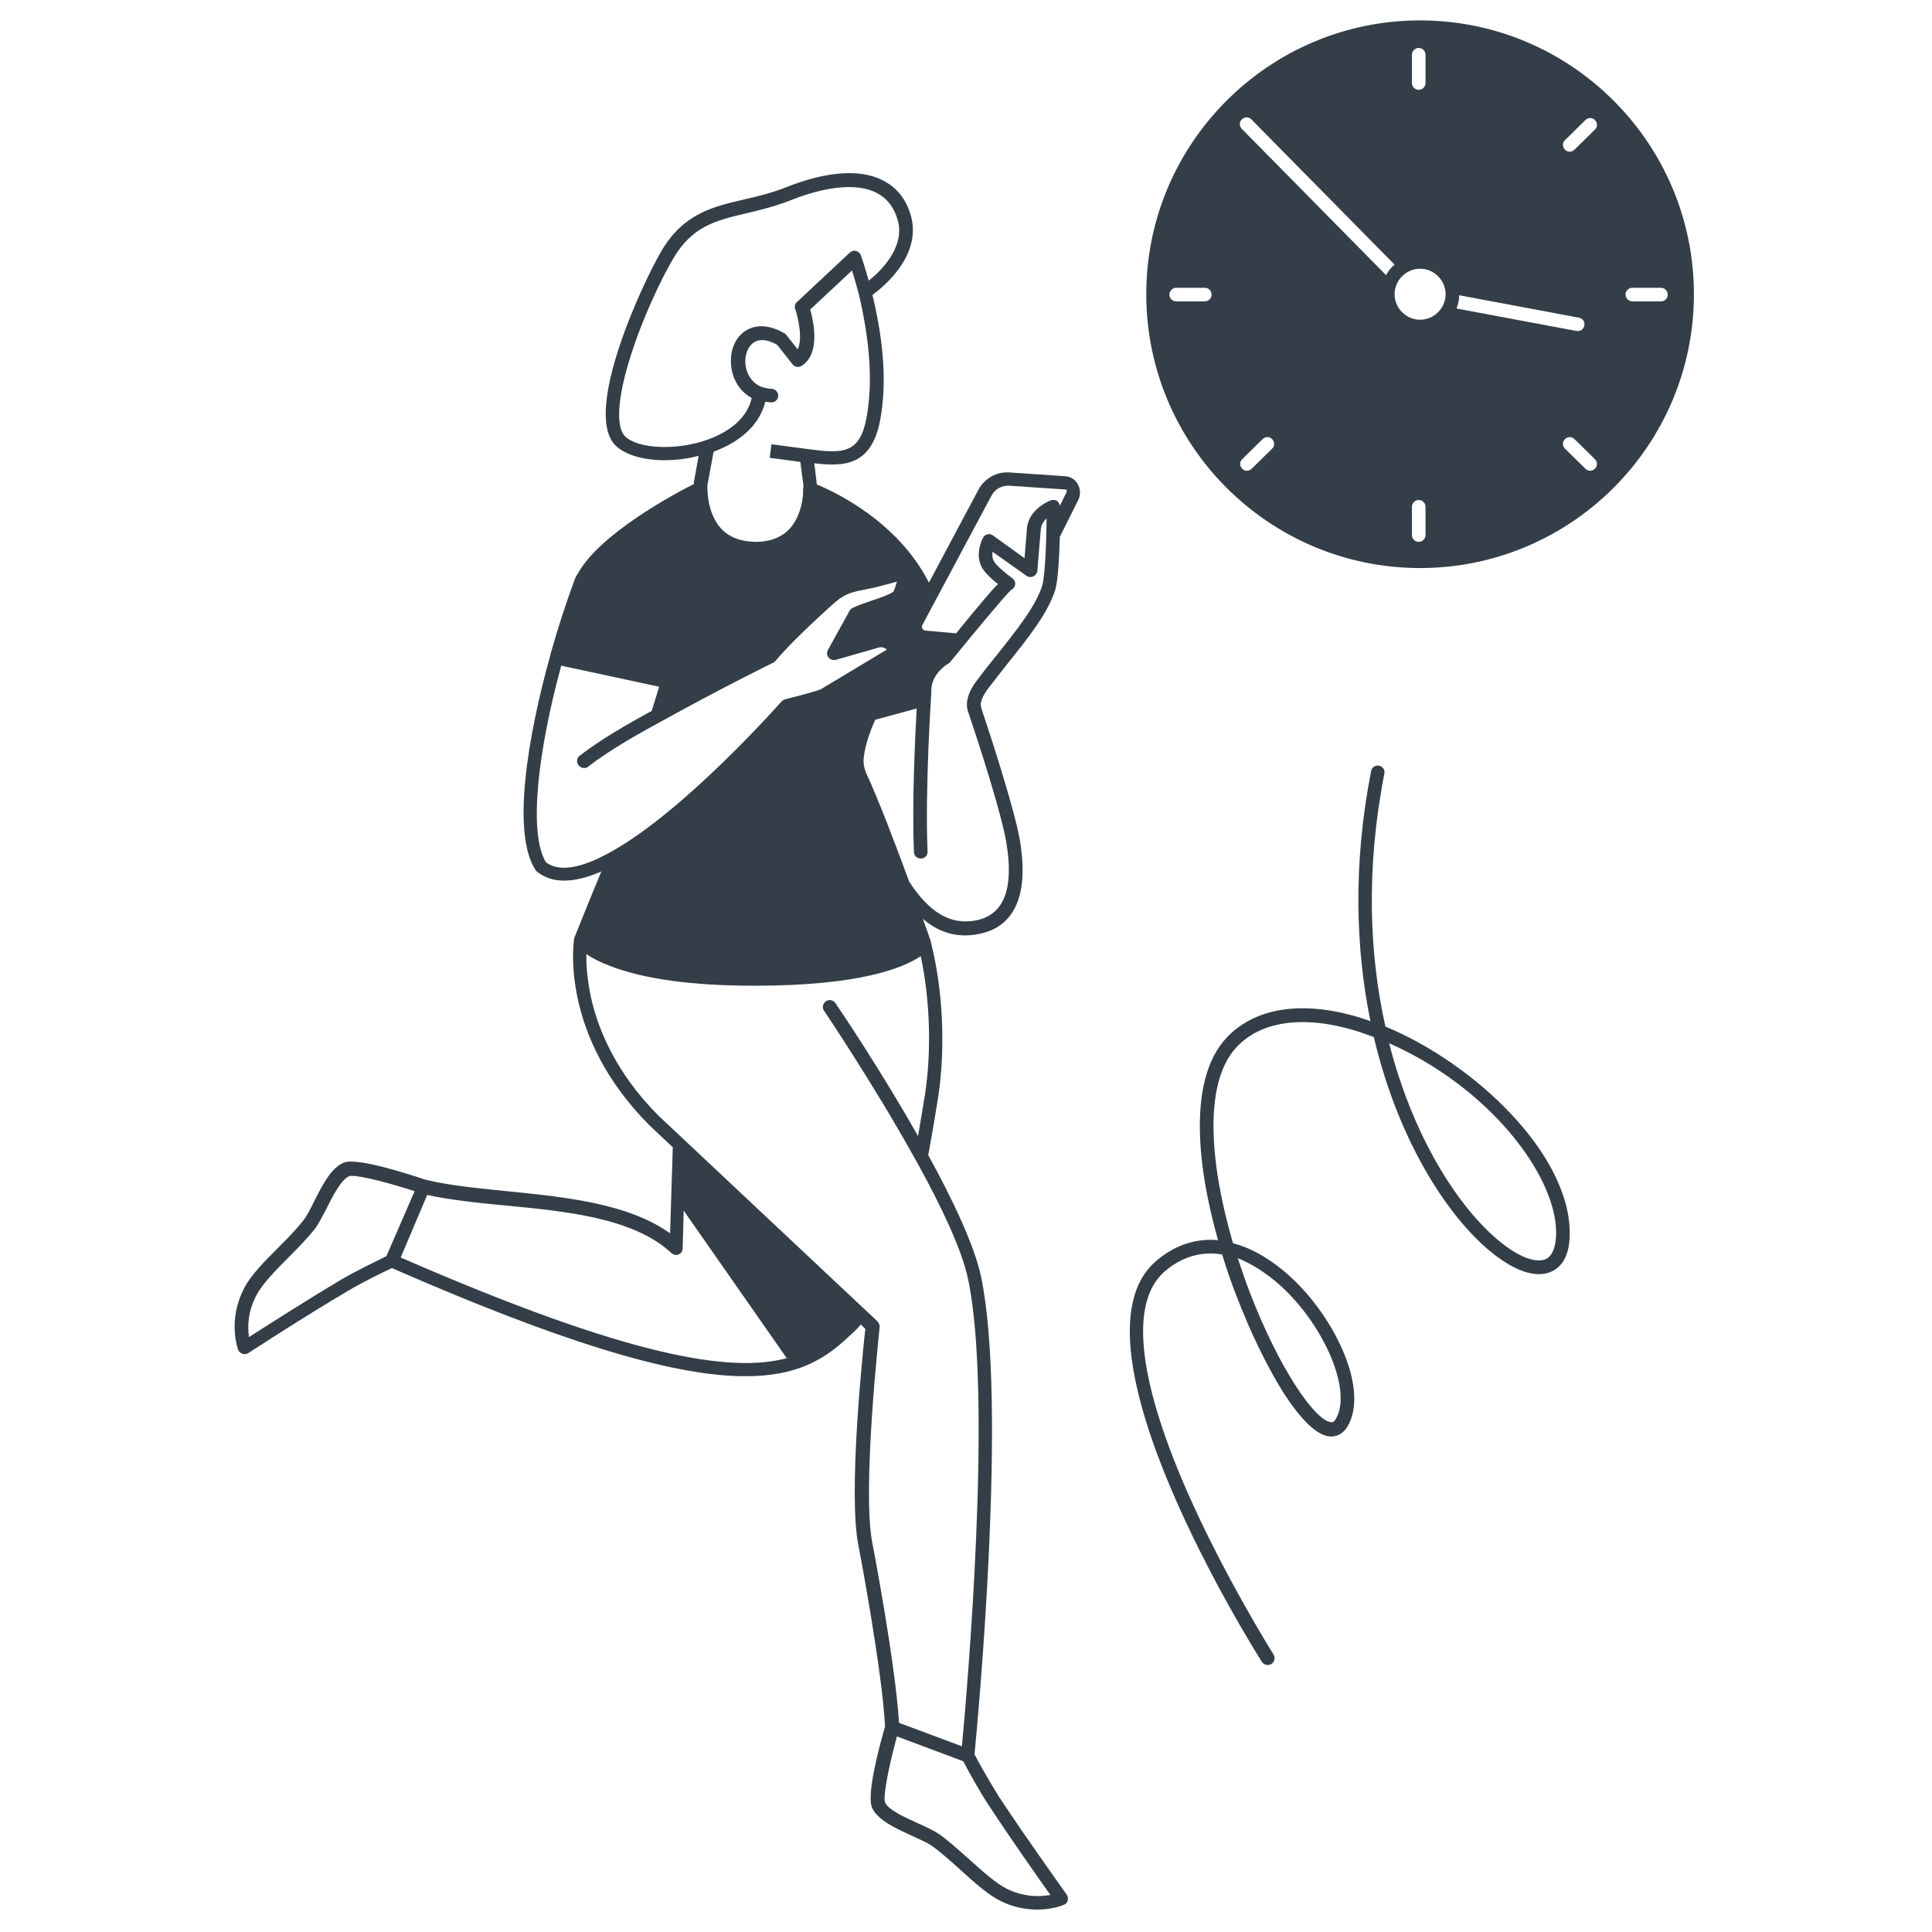 <svg width="320" height="320" viewBox="0 0 320 320" fill="none" xmlns="http://www.w3.org/2000/svg">
<g clip-path="url(#clip0_10039_9497)">
<path d="M229.465 170.029C226.817 158.142 226.197 144.001 229.296 128.114C229.408 127.494 229.014 126.931 228.394 126.818C227.775 126.705 227.211 127.1 227.099 127.719C224.056 143.269 224.563 157.241 226.986 169.128C216.789 165.522 208.169 166.536 203.155 171.888C196.958 178.48 198.028 192.283 201.746 205.41C198.028 205.072 194.479 206.255 191.38 208.959C175.887 222.536 207.662 273.128 209.014 275.269C209.239 275.607 209.577 275.776 209.972 275.776C210.197 275.776 210.366 275.719 210.591 275.607C211.099 275.269 211.268 274.593 210.929 274.029C210.873 273.917 202.704 260.959 196.451 246.649C188.394 228.114 187.155 215.663 192.845 210.649C194.76 208.959 198.028 207.043 202.422 207.776C203.155 210.142 203.944 212.508 204.845 214.762C207.155 220.79 209.915 226.424 212.563 230.649C215.549 235.269 218.141 237.748 220.225 237.917C221.408 238.029 222.422 237.466 223.155 236.339C226.986 230.029 220.732 217.297 212.732 210.593C209.915 208.226 207.042 206.649 204.225 205.917C200.563 193.41 199.099 179.607 204.789 173.466C209.352 168.564 217.69 167.945 227.549 171.776C231.775 189.748 240.507 202.536 247.775 208.001C251.493 210.818 254.817 211.719 257.127 210.536C258.479 209.86 260.056 208.226 260 204.114C259.887 191.043 244.282 176.17 229.465 170.029ZM211.268 212.226C219.099 218.818 224.113 230.311 221.239 235.043C220.901 235.607 220.62 235.607 220.451 235.55C217.859 235.325 211.944 226.931 206.929 213.86C206.253 212.114 205.634 210.255 205.014 208.395C206.873 209.128 209.014 210.367 211.268 212.226ZM256.113 208.508C254.648 209.241 252 208.395 249.127 206.198C242.366 201.072 234.31 189.353 230.084 172.79C246.648 180.114 257.69 194.593 257.746 204.114C257.746 205.691 257.465 207.776 256.113 208.508Z" fill="#333E48"/>
<path d="M176.394 78.874L167.211 78.254C165.127 78.085 163.098 79.212 162.084 81.071L153.859 96.508C148.732 86.367 138.253 81.466 135.267 80.226C135.267 80.113 135.267 80.057 135.267 80.057V80.001L134.873 76.733C139.718 77.296 144.394 77.24 145.803 69.466C146.873 63.55 146.422 56.846 144.507 48.846C146.591 47.325 152.676 42.198 150.873 35.719C150.084 32.959 148.507 30.987 146.084 29.804C142.31 27.944 136.788 28.395 130.141 31.043C127.662 32.001 125.352 32.564 123.098 33.071C118.028 34.254 113.239 35.381 109.577 41.522C106.31 47.099 96.45 68.395 101.972 73.804C103.605 75.381 106.648 76.226 110.084 76.226C111.887 76.226 113.803 76.001 115.718 75.494L114.929 79.832C114.929 79.888 114.929 79.888 114.929 79.944C114.929 79.944 114.929 80.057 114.929 80.17C112 81.635 99.38 88.339 95.718 94.987C95.718 94.987 95.718 95.043 95.662 95.043C95.662 95.099 95.605 95.156 95.605 95.156C95.549 95.268 95.493 95.325 95.436 95.437C95.267 95.775 95.155 96.057 95.042 96.395C93.69 100.057 92.338 104.226 91.155 108.451V108.508C87.38 122.029 84.732 137.973 88.676 144.057C88.732 144.17 88.788 144.226 88.901 144.339C90.141 145.353 91.662 145.86 93.408 145.86C95.211 145.86 97.296 145.353 99.605 144.339C97.07 150.423 95.211 155.156 95.155 155.268C95.098 155.325 95.098 155.437 95.098 155.494C94.986 156.113 92.732 171.494 107.549 186.367L111.436 190.029L110.986 204.282C104 199.268 93.408 198.254 83.943 197.297C78.986 196.79 74.253 196.339 70.422 195.381C67.042 194.254 59.098 191.719 56.958 192.564C54.817 193.409 53.352 196.395 52 199.043C51.436 200.226 50.873 201.297 50.366 201.973C49.352 203.325 47.831 204.902 46.197 206.536C43.943 208.79 41.633 211.099 40.507 213.24C37.633 218.649 39.38 223.325 39.436 223.55C39.549 223.888 39.831 224.113 40.169 224.226C40.281 224.282 40.394 224.282 40.507 224.282C40.732 224.282 40.958 224.226 41.127 224.113C41.239 224.057 50.253 218.142 57.746 213.747C59.887 212.451 63.605 210.649 64.901 210.029C92.338 222.029 110.704 227.719 122.704 227.944C122.986 227.944 123.267 227.944 123.493 227.944C131.943 227.944 136.507 225.24 140.619 221.353C141.296 220.733 141.972 220.113 142.591 219.381L143.324 220.113C142.873 224.17 140.45 247.606 142.197 256.057C142.253 256.282 146.141 276.733 146.591 285.973C145.577 289.466 143.493 297.353 144.45 299.437C145.408 301.522 148.45 302.874 151.155 304.113C152.338 304.677 153.465 305.128 154.197 305.635C155.605 306.592 157.239 308.057 158.929 309.578C161.296 311.719 163.718 313.916 165.859 314.93C168.056 316.001 170.141 316.283 171.831 316.283C174.366 316.283 176.112 315.55 176.225 315.494C176.563 315.381 176.788 315.099 176.845 314.761C176.958 314.423 176.845 314.085 176.676 313.804C176.619 313.691 170.31 304.959 165.521 297.691C164.112 295.494 161.972 291.663 161.408 290.592C161.915 285.297 166.929 232.395 162.479 211.381C161.352 206.198 157.803 198.705 153.746 191.325L153.972 190.085C154.535 187.043 155.155 183.212 155.436 181.409C156.619 173.353 156.169 163.888 154.197 156.113V156.057V156.001C154.141 155.775 153.634 154.367 152.845 152.17C154.986 154.029 157.296 154.93 159.831 154.93C160.563 154.93 161.296 154.874 162.084 154.705C166.31 153.916 170.873 150.536 168.901 139.043C168 133.973 164.169 122.142 162.535 117.297V117.24C162.253 116.508 162.648 115.381 163.718 113.973C164.788 112.564 165.915 111.156 166.929 109.86C170.366 105.578 173.577 101.522 174.76 97.747C175.267 96.17 175.436 92.17 175.549 88.846C175.605 88.79 175.662 88.677 175.718 88.564L178.535 82.93C178.986 82.142 178.986 81.184 178.591 80.339C178.141 79.437 177.352 78.93 176.394 78.874ZM143.549 69.071C142.422 75.268 139.549 75.156 133.69 74.367C131.943 74.142 127.774 73.578 127.774 73.578L127.493 75.832C127.493 75.832 130.591 76.226 132.563 76.508L133.07 80.339C133.07 80.395 133.07 80.564 133.07 80.733C133.014 80.846 133.014 81.015 133.014 81.127C133.014 81.127 133.014 81.409 133.014 81.804C132.901 83.381 132.394 85.804 130.817 87.55C129.521 88.959 127.605 89.747 125.239 89.747H125.014C122.648 89.691 120.732 88.959 119.436 87.55C117.07 84.959 117.127 80.846 117.183 80.282L118.197 74.818C122.873 73.071 125.859 70.198 126.76 66.536C127.042 66.592 127.38 66.592 127.718 66.649C127.718 66.649 127.718 66.649 127.774 66.649C128.394 66.649 128.901 66.142 128.901 65.578C128.901 64.959 128.45 64.451 127.831 64.395C127.324 64.395 126.873 64.282 126.422 64.17C126.366 64.113 126.31 64.113 126.197 64.113C124.732 63.55 123.718 62.198 123.493 60.508C123.267 58.93 123.831 57.409 124.845 56.733C126.028 55.944 127.605 56.452 128.732 57.127L131.267 60.339C131.605 60.789 132.281 60.902 132.732 60.62C135.943 58.649 134.76 53.297 134.197 51.268L141.127 44.789C141.521 46.142 141.915 47.437 142.253 48.733C144.112 56.677 144.563 63.325 143.549 69.071ZM103.549 72.282C101.972 70.761 102.253 65.973 104.394 59.156C106.366 52.846 109.465 46.254 111.549 42.761C114.704 37.409 118.648 36.508 123.605 35.325C125.803 34.818 128.338 34.198 130.929 33.184C134.591 31.719 137.859 30.987 140.619 30.987C142.366 30.987 143.831 31.268 145.07 31.888C146.817 32.733 148.056 34.254 148.676 36.395C149.972 40.846 146.028 44.789 143.887 46.48C143.493 45.127 143.098 43.719 142.591 42.311C142.479 41.973 142.197 41.691 141.803 41.578C141.408 41.466 141.014 41.578 140.732 41.86L132 50.029C131.662 50.311 131.549 50.818 131.718 51.212C132.169 52.508 133.014 56.113 132.112 57.86L130.253 55.494C130.141 55.381 130.084 55.268 129.915 55.212C126.648 53.297 124.45 54.142 123.436 54.818C121.69 55.944 120.788 58.311 121.127 60.789C121.408 63.043 122.648 64.902 124.507 65.916C123.605 69.973 119.549 72.001 117.127 72.846C112.056 74.649 105.69 74.367 103.549 72.282ZM90.422 142.818C87.436 137.916 89.183 124.057 92.957 110.254L109.183 113.747L107.943 117.747C104.112 119.832 99.38 122.536 96 125.184C95.493 125.578 95.436 126.254 95.831 126.761C96.056 127.043 96.394 127.212 96.732 127.212C96.957 127.212 97.239 127.156 97.408 126.987C100.788 124.339 105.859 121.466 109.408 119.55C109.465 119.55 109.465 119.494 109.521 119.494C119.493 113.973 127.943 109.804 128 109.804C128.169 109.747 128.281 109.635 128.394 109.522C130.591 106.874 135.098 102.592 138.366 99.719C140 98.311 141.239 98.029 143.324 97.635C144.225 97.466 145.239 97.24 146.479 96.902C147.267 96.677 147.943 96.508 148.563 96.339C148.338 97.127 148.112 97.804 147.943 98.029C147.324 98.48 145.746 99.043 144.338 99.494C143.211 99.888 142.084 100.282 141.239 100.677C141.014 100.789 140.845 100.959 140.732 101.128L137.127 107.663C136.901 108.057 136.957 108.564 137.239 108.902C137.521 109.24 137.972 109.409 138.422 109.297L145.69 107.212C146.253 107.156 146.591 107.325 146.873 107.606L135.887 114.198C135.38 114.423 132.507 115.212 130.028 115.832C129.803 115.888 129.634 116.001 129.465 116.17C129.296 116.339 113.577 134.198 101.239 141.071C96.225 143.888 92.563 144.451 90.422 142.818ZM64 208.057C62.76 208.677 58.929 210.536 56.62 211.888C50.817 215.325 44.056 219.663 41.239 221.466C41.014 219.944 40.958 217.297 42.535 214.423C43.493 212.621 45.69 210.367 47.831 208.226C49.521 206.536 51.098 204.902 52.225 203.437C52.845 202.592 53.408 201.409 54.084 200.17C55.098 198.142 56.507 195.325 57.859 194.818C57.972 194.761 58.141 194.761 58.31 194.761C59.943 194.761 64.507 195.944 68.676 197.297L64 208.057ZM66.366 208.282L70.76 197.916C74.535 198.761 78.986 199.212 83.662 199.663C93.633 200.62 104.957 201.691 111.211 207.55C111.549 207.832 112 207.944 112.394 207.775C112.788 207.606 113.07 207.212 113.07 206.761L113.239 200.508L130.31 224.959C121.07 227.437 104.225 224.79 66.366 208.282ZM163.718 298.93C167.436 304.621 172.056 311.156 173.972 313.86C172.45 314.142 169.859 314.311 166.873 312.902C165.014 312.001 162.704 309.916 160.45 307.888C158.648 306.311 157.014 304.79 155.436 303.719C154.591 303.156 153.352 302.592 152.112 302.029C150.028 301.071 147.155 299.832 146.591 298.536C146.197 297.578 147.267 292.339 148.563 287.606L159.549 291.719C160.169 292.959 162.253 296.733 163.718 298.93ZM153.239 181.071C153.014 182.592 152.507 185.466 152.056 188.17C145.746 177.015 138.873 166.874 138.366 166.142C138.028 165.635 137.296 165.466 136.788 165.86C136.281 166.198 136.112 166.93 136.507 167.437C136.619 167.606 144.676 179.55 151.436 191.719L152.225 193.128C156.056 200.113 159.324 207.043 160.338 211.832C164.45 231.212 160.169 280.17 159.324 289.24L148.901 285.353C148.338 275.719 144.676 256.508 144.507 255.663C142.704 246.93 145.69 220.113 145.69 219.832C145.746 219.494 145.577 219.156 145.352 218.874L109.07 184.79C101.746 177.466 98.929 170.029 97.859 165.071C97.239 162.085 97.07 159.663 97.126 158.029C98.028 158.649 99.267 159.325 101.07 160.001C106.76 162.198 114.76 163.268 125.014 163.268C142.535 163.268 149.69 160.282 152.507 158.367C154.028 165.578 154.31 173.86 153.239 181.071ZM172.619 97.015C171.549 100.395 168.45 104.282 165.183 108.395C164.112 109.747 162.986 111.099 161.915 112.564C161.296 113.353 159.493 115.775 160.394 118.029C162.028 122.818 165.803 134.48 166.648 139.381C168 147.156 166.31 151.55 161.634 152.451C157.465 153.24 153.972 151.212 150.591 146.029C148.338 139.888 145.465 132.339 143.493 128.113C143.098 127.212 142.929 126.254 143.098 125.24C143.324 123.494 143.943 121.522 144.957 119.212L151.831 117.353C151.549 122.367 151.042 133.184 151.38 141.128C151.38 141.747 151.887 142.198 152.507 142.198H152.563C153.183 142.198 153.69 141.635 153.634 141.015C153.183 130.536 154.253 114.93 154.253 114.761C154.253 114.705 154.253 114.649 154.253 114.649C154.141 112.17 156 110.592 156.958 109.973C157.127 109.916 157.239 109.804 157.352 109.691C161.634 104.451 166.535 98.536 167.493 97.691C167.718 97.578 167.887 97.466 168 97.24C168.281 96.733 168.169 96.113 167.662 95.775C166.591 94.987 164.901 93.578 164.563 92.846C164.338 92.395 164.338 91.888 164.394 91.381L170.028 95.381C170.535 95.719 171.211 95.606 171.605 95.099C171.774 94.874 171.831 94.649 171.831 94.423C171.887 93.747 172.225 89.409 172.394 87.663C172.45 86.874 172.901 86.311 173.352 85.86C173.296 89.578 173.127 95.325 172.619 97.015ZM176.563 81.747C176.563 81.747 176.563 81.804 176.507 81.804L175.549 83.775C175.493 83.437 175.324 83.156 175.098 82.987C174.817 82.761 174.422 82.761 174.028 82.874C173.859 82.93 170.31 84.339 170.084 87.606C170.028 88.733 169.803 90.874 169.69 92.451L164.45 88.677C164.169 88.508 163.831 88.395 163.549 88.508C163.211 88.564 162.986 88.79 162.817 89.071C162.76 89.184 161.465 91.606 162.535 93.804C162.986 94.761 164.281 95.944 165.296 96.733C164.056 97.973 162.028 100.395 158.366 104.902L153.296 104.451C152.958 104.395 152.788 104.17 152.788 104.113C152.732 104.001 152.619 103.775 152.788 103.494L164.225 82.085C164.788 81.015 165.972 80.339 167.211 80.451L176.394 81.071C176.619 81.071 176.732 81.24 176.732 81.296C176.619 81.409 176.676 81.578 176.563 81.747Z" fill="#333E48"/>
<path d="M235.211 3.381C210.197 3.381 189.859 23.719 189.859 48.733C189.859 73.747 210.197 94.085 235.211 94.085C260.226 94.085 280.564 73.747 280.564 48.733C280.564 23.719 260.226 3.381 235.211 3.381ZM199.55 49.916H194.817C194.197 49.916 193.69 49.409 193.69 48.789C193.69 48.17 194.197 47.663 194.817 47.663H199.55C200.169 47.663 200.676 48.17 200.676 48.789C200.676 49.409 200.169 49.916 199.55 49.916ZM233.859 9.071C233.859 8.451 234.366 7.944 234.986 7.944C235.606 7.944 236.113 8.451 236.113 9.071V13.747C236.113 14.367 235.606 14.874 234.986 14.874C234.366 14.874 233.859 14.367 233.859 13.747V9.071ZM210.704 74.31L207.324 77.634C206.873 78.085 206.141 78.085 205.747 77.634C205.296 77.184 205.296 76.451 205.747 76.057L209.127 72.733C209.578 72.282 210.31 72.282 210.704 72.733C211.155 73.184 211.155 73.916 210.704 74.31ZM229.578 45.578L205.69 21.353C205.24 20.902 205.24 20.17 205.69 19.775C206.141 19.325 206.873 19.325 207.268 19.775L230.986 43.832C230.423 44.282 229.916 44.902 229.578 45.578ZM236.113 88.62C236.113 89.24 235.606 89.747 234.986 89.747C234.366 89.747 233.859 89.24 233.859 88.62V83.944C233.859 83.325 234.366 82.817 234.986 82.817C235.606 82.817 236.113 83.325 236.113 83.944V88.62ZM235.211 52.958C232.902 52.958 230.986 51.043 230.986 48.733C230.986 46.423 232.902 44.508 235.211 44.508C237.521 44.508 239.437 46.423 239.437 48.733C239.437 51.043 237.521 52.958 235.211 52.958ZM241.69 48.902L261.521 52.62C262.141 52.733 262.535 53.296 262.423 53.916C262.31 54.536 261.747 54.93 261.127 54.818L241.24 51.099C241.521 50.423 241.69 49.691 241.69 48.902ZM264.169 77.634C263.719 78.085 263.042 78.085 262.592 77.634L259.211 74.31C258.761 73.86 258.761 73.184 259.211 72.733C259.662 72.282 260.338 72.282 260.789 72.733L264.169 76.057C264.62 76.508 264.62 77.184 264.169 77.634ZM264.169 21.465L260.789 24.789C260.338 25.24 259.606 25.24 259.211 24.789C258.761 24.339 258.761 23.606 259.211 23.212L262.592 19.888C263.042 19.437 263.775 19.437 264.169 19.888C264.62 20.339 264.62 21.071 264.169 21.465ZM275.099 49.916H270.366C269.747 49.916 269.24 49.409 269.24 48.789C269.24 48.17 269.747 47.663 270.366 47.663H275.099C275.719 47.663 276.226 48.17 276.226 48.789C276.226 49.409 275.775 49.916 275.099 49.916Z" fill="#333E48"/>
</g>
<defs>
<clipPath id="clip0_10039_9497">
<rect width="241.69" height="313.239" fill="white" transform="translate(38.875 3.381)"/>
</clipPath>
</defs>
</svg>
